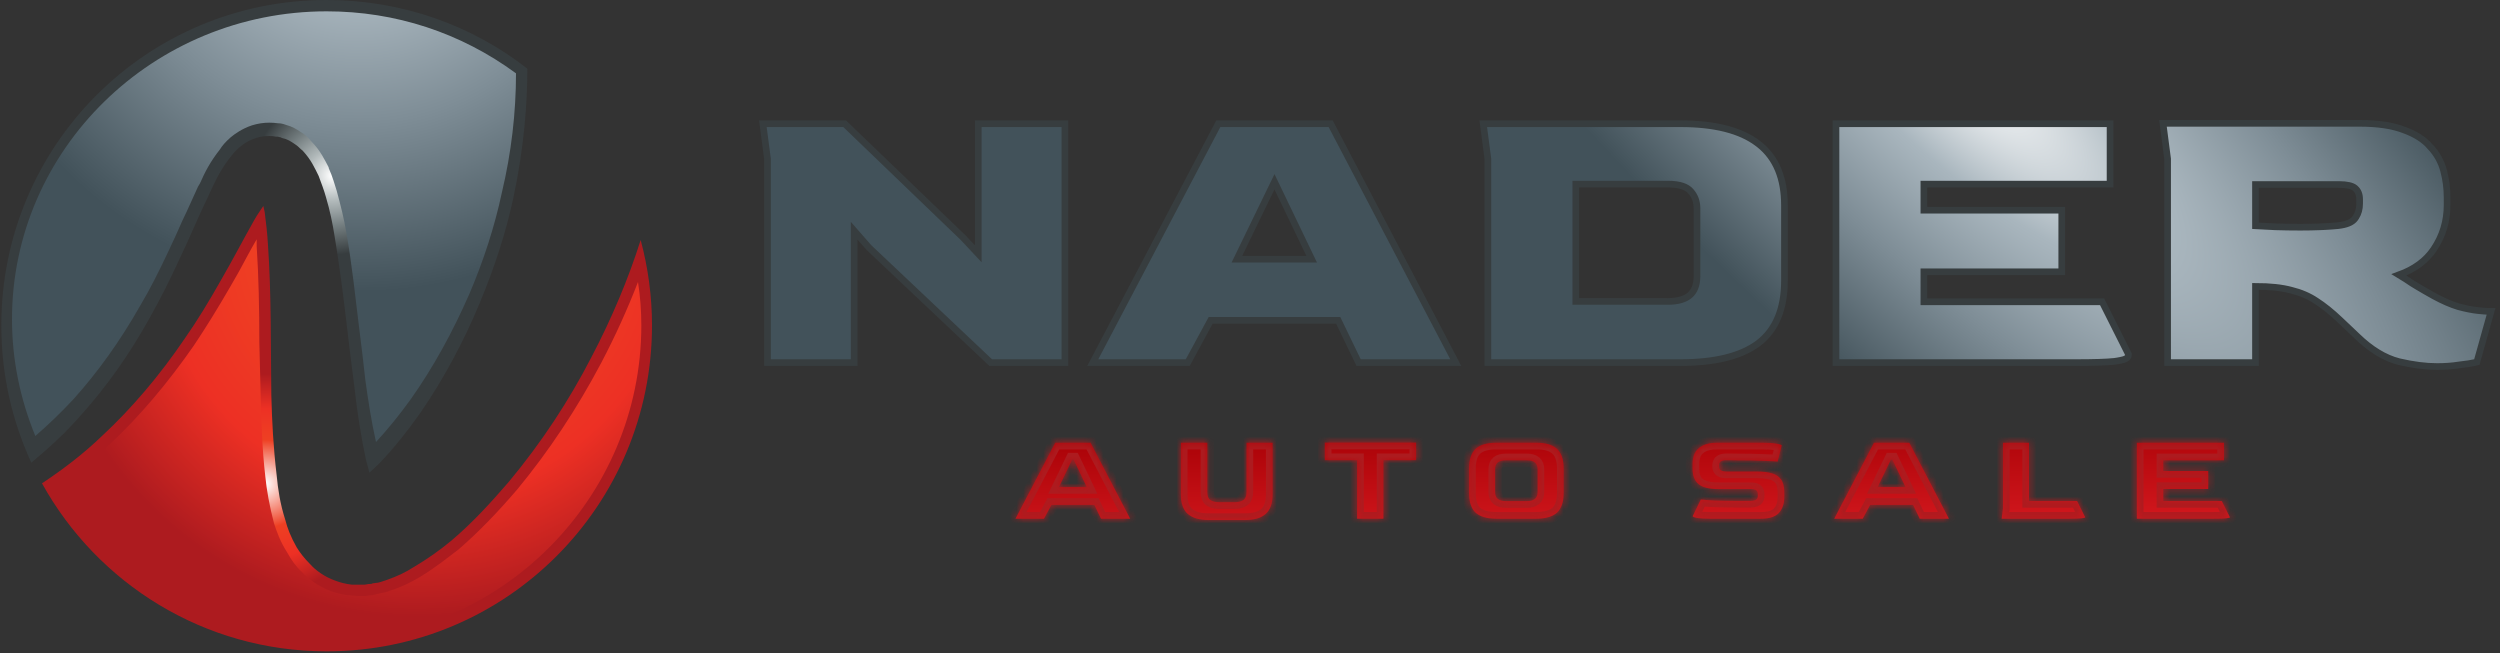 <svg width="375" height="98" viewBox="0 0 375 98" fill="none" xmlns="http://www.w3.org/2000/svg">
<rect x="0" y="0" width="375" height="98" fill="#333333" stroke="none"/>
<path d="M12.2 62.2C15.9 58.1 19.4 53.2 22.5 47.6C24.033 44.867 25.5 41.967 26.9 38.9C28.4 35.8 29.7 32.6 31.3 29.3C32.1 27.6 32.8 25.9 34.3 23.9C34.7 23.4 35.1 22.8 35.7 22.3C36.3 21.7 37.2 21.1 38.4 20.7C39 20.5 39.7 20.4 40.4 20.4C40.733 20.4 41.067 20.433 41.4 20.5H41.7C41.6 20.5 42.1 20.6 42.1 20.6L42.3 20.7C43.2 20.9 43.6 21.2 44.2 21.6C44.7 21.9 45 22.3 45.4 22.6C46.7 24 47.2 25.2 47.8 26.4C48.2 27.5 48.6 28.5 48.9 29.6C49.5 31.6 49.9 33.6 50.2 35.5C51.5 43.3 52.2 50.9 53.2 58.4C53.6 62 54.2 65.7 54.9 69C55.1 69.667 55.267 70.3 55.4 70.9C55.933 70.433 56.467 69.933 57 69.4C59.1 67.2 61.1 64.7 63 62C66.6 56.8 69.6 51.1 71.9 45.6C74.2 40.1 75.9 34.8 77 29.7C78.6 22.2 79.1 15.6 79.1 10.3C70.8 3.8 60.3 0 49 0C22 0 0.2 21.8 0.2 48.8C0.2 56.2 1.8 63.1 4.7 69.4C7.2 67.3 9.8 65 12.2 62.2Z" fill="url(#paint0_radial_497_29)"/>
<path d="M88.7 53.6C85.4 60 81.3 66.3 76.3 72.3C73.7 75.3 71 78.3 67.7 81.1C66 82.5 64.2 83.8 62 85.1C60.9 85.8 59.7 86.4 58 87C57.6 87.1 57.2 87.3 56.7 87.4L55.9 87.5C55.8 87.6 55.5 87.6 55.3 87.6L54.7 87.7H54H53.8H52.8C51.9 87.6 51.1 87.4 50.3 87.1C48.6 86.5 47.3 85.5 46.5 84.6C45.6 83.7 45 82.9 44.5 82.1C43.6 80.5 43.1 79.2 42.8 78C42 75.5 41.7 73.4 41.5 71.3C41 67.1 40.8 63.2 40.7 59.3C40.6 51.5 40.7 43.9 40.2 36.8C40.1 35 39.9 33.3 39.7 31.8C39.633 31.467 39.567 31.167 39.5 30.9C39.1 31.5 38.6 32.2 38.2 32.9C36.5 35.9 34.9 39 33.1 42.1C31.4 45.1 29.6 48.1 27.7 50.8C23.9 56.4 19.7 61.3 15.4 65.3C12.4 68.2 9.3 70.5 6.3 72.5C14.6 87.5 30.6 97.7 49 97.7C76 97.7 97.8 75.8 97.8 48.8C97.8 44.4 97.2 40.1 96.1 36C94.3 41.7 91.8 47.7 88.7 53.6Z" fill="url(#paint1_radial_497_29)"/>
<path d="M56.4 66.3C55.7 63.2 55.2 59.9 54.8 57C54.533 54.533 54.233 52 53.9 49.4C53.3 44.6 52.8 39.6 51.9 34.6C51.6 32.8 51.1 30.8 50.5 28.6C50.2 27.7 49.9 26.5 49.3 25.2V25.1C48.7 24 48.1 22.6 46.6 21.1C46.3 20.7 45.8 20.2 45.1 19.8C44.5 19.4 43.9 19 42.8 18.7L42.5 18.6C42.233 18.533 42.033 18.5 41.9 18.5H41.8C41.267 18.433 40.8 18.4 40.4 18.4C39.533 18.4 38.667 18.533 37.8 18.8C36.3 19.3 35.2 20.1 34.6 20.6C33.8 21.3 33.3 21.9 33 22.4C31.5 24.3 30.7 25.9 30 27.5L29.7 28C28.9 29.7 28.2 31.4 27.4 33C26.733 34.533 26.067 36 25.4 37.4C23.9 40.6 22.5 43.4 21 45.9C18 51.2 14.6 55.9 11 59.9C9.2 61.833 7.3 63.667 5.3 65.4C3 59.8 1.8 53.9 1.8 47.9C1.8 22.4 23 1.7 49 1.7C59.3 1.7 69.1 4.9 77.4 11C77.4 16.9 76.7 22.9 75.3 28.8C74.2 34 72.5 39.2 70.4 44.1C67.9 49.8 65 55.1 61.6 59.9C59.867 62.3 58.133 64.433 56.4 66.3Z" fill="url(#paint2_radial_497_29)"/>
<path d="M49 96C32.4 96 17.1 87.2 8.5 73C11.4 71.1 14 68.9 16.5 66.6C21 62.4 25.2 57.4 29.1 51.8C30.9 49.1 32.7 46.2 34.6 42.9C35.467 41.433 36.3 39.933 37.1 38.4C37.567 37.533 38.033 36.7 38.5 35.9C38.5 36.233 38.5 36.567 38.5 36.9C38.8 41.5 38.9 46.3 38.9 51.3C38.967 53.967 39.033 56.633 39.1 59.3C39.2 63.1 39.3 67.2 39.8 71.5C40 73.5 40.4 75.8 41.1 78.5C41.5 79.7 42 81.2 43.1 82.9C43.7 84 44.4 85 45.3 85.8C46.1 86.7 47.6 87.9 49.7 88.7C50.6 89 51.7 89.3 52.6 89.3L53.7 89.4H54H54.8L55.5 89.3C55.8 89.3 56.1 89.2 56.2 89.2L57 89C57.6 88.9 58 88.8 58.5 88.6C60.4 88 61.7 87.3 62.9 86.6C65.4 85.1 67.2 83.6 68.8 82.4C71.8 79.8 74.6 76.9 77.6 73.4C82.3 67.7 86.5 61.4 90.2 54.4C92.267 50.467 94.1 46.433 95.7 42.3C96.033 44.433 96.2 46.6 96.2 48.8C96.2 74.8 75 96 49 96Z" fill="url(#paint3_radial_497_29)"/>
<path d="M353.943 18.5C356.642 18.5 358.856 18.819 360.561 19.481H360.56C362.277 20.094 363.627 20.943 364.571 22.052H364.57C365.533 23.094 366.195 24.286 366.548 25.625C366.892 26.93 367.064 28.257 367.064 29.604V30.729C367.064 33.195 366.391 35.426 365.041 37.407C363.883 39.126 362.136 40.391 359.841 41.227C360.532 41.644 361.195 42.069 361.829 42.506L362.565 42.954C363.324 43.409 364.153 43.887 365.054 44.388H365.055C366.402 45.123 367.636 45.659 368.758 46.002C369.951 46.314 370.921 46.505 371.675 46.58L372.605 46.668C372.824 46.687 372.953 46.695 373 46.695H373.659L373.481 47.331L371.607 54.024L371.527 54.308L371.241 54.376C370.712 54.501 369.92 54.621 368.879 54.739C367.853 54.901 366.748 54.981 365.564 54.981C363.852 54.981 361.96 54.738 359.891 54.258L359.882 54.256C357.733 53.715 355.638 52.435 353.596 50.458V50.457L350.976 47.974C349.743 46.806 348.559 45.858 347.425 45.128L347.418 45.124C346.347 44.41 345.11 43.878 343.703 43.535L343.691 43.532C342.291 43.153 340.506 42.957 338.324 42.957V54.39H325.141V23.832L324.52 19.064L324.446 18.5H353.943ZM126.697 18.56L126.843 18.699L144.462 35.64L144.472 35.649L144.48 35.659L146.739 38.074V18.56H159.735V54.39H148.603L148.458 54.253L130.339 37.134L130.322 37.117L130.307 37.1L128.121 34.602V54.39H115.125V23.833L114.504 19.125L114.43 18.56H126.697ZM199.599 18.56L199.738 18.827L217.982 53.657L218.366 54.39H203.793L203.656 54.106L200.731 48.051H181.6L178.305 54.128L178.163 54.39H163.917L164.302 53.656L182.608 18.826L182.749 18.56H199.599ZM252.049 18.56C257.135 18.56 261.032 19.513 263.657 21.502L263.906 21.694C266.439 23.714 267.669 26.779 267.669 30.788V42.102C267.669 46.312 266.383 49.486 263.723 51.504L263.719 51.507C261.094 53.456 257.176 54.39 252.049 54.39H223.184V23.833L222.562 19.125L222.488 18.56H252.049ZM236.367 45.215H250.175C251.716 45.215 252.786 44.877 253.472 44.285C254.144 43.705 254.527 42.811 254.548 41.509V31.262C254.548 30.229 254.232 29.384 253.613 28.693L253.605 28.684C253.041 28.022 251.957 27.615 250.175 27.615H236.367V45.215ZM185.536 38.877H196.752L191.172 27.263L185.536 38.877ZM338.324 33.863C339.234 33.902 340.218 33.953 341.275 34.02H341.276C342.52 34.059 343.785 34.079 345.071 34.079C346.106 34.079 347.099 34.059 348.05 34.02H348.051L348.774 33.987C349.477 33.951 350.119 33.903 350.702 33.845L351.188 33.776C352.261 33.593 352.903 33.239 353.23 32.799L353.233 32.795L353.398 32.559C353.758 31.993 353.943 31.329 353.943 30.551V29.899C353.943 29.142 353.712 28.621 353.302 28.262L353.295 28.255L353.217 28.186C352.84 27.887 352.091 27.675 350.819 27.675H338.324V33.863ZM319.259 53.237C319.259 53.416 319.177 53.549 319.106 53.629C319.038 53.706 318.959 53.758 318.898 53.792C318.776 53.861 318.626 53.913 318.473 53.956C318.237 54.022 317.926 54.085 317.545 54.147L317.142 54.207L317.133 54.208L317.125 54.209C315.971 54.331 314.011 54.39 311.262 54.39H275.397V18.56H316.51V27.615H288.581V31.531H309.263V40.766H288.581V45.274H315.318L315.457 45.55L319.206 53.014L319.259 53.119V53.237Z" fill="url(#paint4_radial_497_29)" stroke="#373D3F"/>
<mask id="path-6-inside-1_497_29" fill="white">
<path d="M152.323 77.806L158.288 66.407H163.582L169.526 77.806H165.149L164.152 75.732H157.718L156.599 77.806H152.323ZM158.838 73.057H163.012L161.037 68.927H160.833L158.838 73.057Z"/>
<path d="M181.259 78C179.902 78 178.871 77.696 178.165 77.089C177.473 76.481 177.127 75.499 177.127 74.142V66.407H181.096V73.793C181.096 74.401 181.253 74.808 181.565 75.015C181.877 75.221 182.264 75.325 182.725 75.325H185.351C185.786 75.325 186.166 75.221 186.491 75.015C186.817 74.795 186.98 74.388 186.98 73.793V66.407H190.889V74.142C190.889 75.499 190.543 76.481 189.851 77.089C189.172 77.696 188.147 78 186.776 78H181.259Z"/>
<path d="M203.565 77.806V69.024H198.72V66.388H212.421V69.024H207.515V77.806H203.565Z"/>
<path d="M224.491 77.806C223.053 77.806 222.001 77.502 221.336 76.895C220.684 76.275 220.359 75.292 220.359 73.948V70.246C220.359 68.927 220.684 67.958 221.336 67.338C221.987 66.717 223.039 66.407 224.491 66.407H230.436C231.861 66.407 232.899 66.717 233.551 67.338C234.216 67.958 234.548 68.927 234.548 70.246V73.948C234.548 75.292 234.216 76.275 233.551 76.895C232.886 77.502 231.848 77.806 230.436 77.806H224.491ZM225.896 75.17H229.052C230.11 75.17 230.64 74.711 230.64 73.793V70.401C230.64 69.496 230.11 69.044 229.052 69.044H225.896C225.353 69.044 224.946 69.147 224.675 69.354C224.403 69.561 224.267 69.91 224.267 70.401V73.793C224.267 74.271 224.403 74.62 224.675 74.84C224.946 75.06 225.353 75.17 225.896 75.17Z"/>
<path d="M256.589 77.806C255.666 77.806 254.988 77.767 254.553 77.69C254.119 77.612 253.902 77.522 253.902 77.418L255.123 74.918C255.435 74.969 256.08 75.021 257.057 75.073C258.035 75.112 259.304 75.131 260.864 75.131H262.473C262.948 75.131 263.267 75.066 263.43 74.937C263.592 74.808 263.674 74.62 263.674 74.375V74.181C263.674 73.871 263.592 73.657 263.43 73.541C263.267 73.425 262.948 73.367 262.473 73.367H257.811C256.44 73.367 255.442 73.128 254.818 72.65C254.194 72.158 253.881 71.364 253.881 70.265V69.567C253.881 68.999 253.99 68.475 254.207 67.997C254.438 67.519 254.825 67.137 255.368 66.853C255.911 66.556 256.657 66.407 257.607 66.407H264.366C265.194 66.407 265.879 66.452 266.422 66.543C266.979 66.633 267.257 66.73 267.257 66.834L266.646 69.237C266.266 69.199 265.547 69.16 264.488 69.121C263.443 69.07 262.113 69.044 260.498 69.044L259.032 69.024C258.611 69.024 258.313 69.082 258.136 69.199C257.96 69.302 257.865 69.502 257.851 69.8V69.935C257.851 70.233 257.946 70.439 258.136 70.556C258.326 70.672 258.632 70.73 259.052 70.73H263.531C264.4 70.73 265.14 70.814 265.75 70.982C266.361 71.15 266.829 71.46 267.155 71.913C267.481 72.352 267.644 73.005 267.644 73.871V74.569C267.644 75.538 267.379 76.32 266.85 76.914C266.334 77.509 265.431 77.806 264.142 77.806H256.589Z"/>
<path d="M275.134 77.806L281.098 66.407H286.392L292.336 77.806H287.959L286.962 75.732H280.528L279.409 77.806H275.134ZM281.648 73.057H285.822L283.847 68.927H283.643L281.648 73.057Z"/>
<path d="M300.242 77.806L300.446 76.255V66.407H304.354V75.15H311.561L312.783 77.593C312.783 77.645 312.6 77.696 312.233 77.748C311.867 77.787 311.236 77.806 310.34 77.806H300.242Z"/>
<path d="M320.525 77.806V66.407H333.595V69.044H324.495V70.653H331.233V73.347H324.495V75.15H333.269L334.491 77.593C334.491 77.645 334.307 77.696 333.941 77.748C333.574 77.787 332.943 77.806 332.048 77.806H320.525Z"/>
</mask>
<path d="M152.323 77.806L158.288 66.407H163.582L169.526 77.806H165.149L164.152 75.732H157.718L156.599 77.806H152.323ZM158.838 73.057H163.012L161.037 68.927H160.833L158.838 73.057Z" fill="url(#paint5_linear_497_29)"/>
<path d="M181.259 78C179.902 78 178.871 77.696 178.165 77.089C177.473 76.481 177.127 75.499 177.127 74.142V66.407H181.096V73.793C181.096 74.401 181.253 74.808 181.565 75.015C181.877 75.221 182.264 75.325 182.725 75.325H185.351C185.786 75.325 186.166 75.221 186.491 75.015C186.817 74.795 186.98 74.388 186.98 73.793V66.407H190.889V74.142C190.889 75.499 190.543 76.481 189.851 77.089C189.172 77.696 188.147 78 186.776 78H181.259Z" fill="url(#paint6_linear_497_29)"/>
<path d="M203.565 77.806V69.024H198.72V66.388H212.421V69.024H207.515V77.806H203.565Z" fill="url(#paint7_linear_497_29)"/>
<path d="M224.491 77.806C223.053 77.806 222.001 77.502 221.336 76.895C220.684 76.275 220.359 75.292 220.359 73.948V70.246C220.359 68.927 220.684 67.958 221.336 67.338C221.987 66.717 223.039 66.407 224.491 66.407H230.436C231.861 66.407 232.899 66.717 233.551 67.338C234.216 67.958 234.548 68.927 234.548 70.246V73.948C234.548 75.292 234.216 76.275 233.551 76.895C232.886 77.502 231.848 77.806 230.436 77.806H224.491ZM225.896 75.17H229.052C230.11 75.17 230.64 74.711 230.64 73.793V70.401C230.64 69.496 230.11 69.044 229.052 69.044H225.896C225.353 69.044 224.946 69.147 224.675 69.354C224.403 69.561 224.267 69.91 224.267 70.401V73.793C224.267 74.271 224.403 74.62 224.675 74.84C224.946 75.06 225.353 75.17 225.896 75.17Z" fill="url(#paint8_linear_497_29)"/>
<path d="M256.589 77.806C255.666 77.806 254.988 77.767 254.553 77.69C254.119 77.612 253.902 77.522 253.902 77.418L255.123 74.918C255.435 74.969 256.08 75.021 257.057 75.073C258.035 75.112 259.304 75.131 260.864 75.131H262.473C262.948 75.131 263.267 75.066 263.43 74.937C263.592 74.808 263.674 74.62 263.674 74.375V74.181C263.674 73.871 263.592 73.657 263.43 73.541C263.267 73.425 262.948 73.367 262.473 73.367H257.811C256.44 73.367 255.442 73.128 254.818 72.65C254.194 72.158 253.881 71.364 253.881 70.265V69.567C253.881 68.999 253.99 68.475 254.207 67.997C254.438 67.519 254.825 67.137 255.368 66.853C255.911 66.556 256.657 66.407 257.607 66.407H264.366C265.194 66.407 265.879 66.452 266.422 66.543C266.979 66.633 267.257 66.73 267.257 66.834L266.646 69.237C266.266 69.199 265.547 69.16 264.488 69.121C263.443 69.07 262.113 69.044 260.498 69.044L259.032 69.024C258.611 69.024 258.313 69.082 258.136 69.199C257.96 69.302 257.865 69.502 257.851 69.8V69.935C257.851 70.233 257.946 70.439 258.136 70.556C258.326 70.672 258.632 70.73 259.052 70.73H263.531C264.4 70.73 265.14 70.814 265.75 70.982C266.361 71.15 266.829 71.46 267.155 71.913C267.481 72.352 267.644 73.005 267.644 73.871V74.569C267.644 75.538 267.379 76.32 266.85 76.914C266.334 77.509 265.431 77.806 264.142 77.806H256.589Z" fill="url(#paint9_linear_497_29)"/>
<path d="M275.134 77.806L281.098 66.407H286.392L292.336 77.806H287.959L286.962 75.732H280.528L279.409 77.806H275.134ZM281.648 73.057H285.822L283.847 68.927H283.643L281.648 73.057Z" fill="url(#paint10_linear_497_29)"/>
<path d="M300.242 77.806L300.446 76.255V66.407H304.354V75.15H311.561L312.783 77.593C312.783 77.645 312.6 77.696 312.233 77.748C311.867 77.787 311.236 77.806 310.34 77.806H300.242Z" fill="url(#paint11_linear_497_29)"/>
<path d="M320.525 77.806V66.407H333.595V69.044H324.495V70.653H331.233V73.347H324.495V75.15H333.269L334.491 77.593C334.491 77.645 334.307 77.696 333.941 77.748C333.574 77.787 332.943 77.806 332.048 77.806H320.525Z" fill="url(#paint12_linear_497_29)"/>
<path d="M152.323 77.806L158.288 66.407H163.582L169.526 77.806H165.149L164.152 75.732H157.718L156.599 77.806H152.323ZM158.838 73.057H163.012L161.037 68.927H160.833L158.838 73.057Z" stroke="#AD1B1F" stroke-width="2" mask="url(#path-6-inside-1_497_29)"/>
<path d="M181.259 78C179.902 78 178.871 77.696 178.165 77.089C177.473 76.481 177.127 75.499 177.127 74.142V66.407H181.096V73.793C181.096 74.401 181.253 74.808 181.565 75.015C181.877 75.221 182.264 75.325 182.725 75.325H185.351C185.786 75.325 186.166 75.221 186.491 75.015C186.817 74.795 186.98 74.388 186.98 73.793V66.407H190.889V74.142C190.889 75.499 190.543 76.481 189.851 77.089C189.172 77.696 188.147 78 186.776 78H181.259Z" stroke="#AD1B1F" stroke-width="2" mask="url(#path-6-inside-1_497_29)"/>
<path d="M203.565 77.806V69.024H198.72V66.388H212.421V69.024H207.515V77.806H203.565Z" stroke="#AD1B1F" stroke-width="2" mask="url(#path-6-inside-1_497_29)"/>
<path d="M224.491 77.806C223.053 77.806 222.001 77.502 221.336 76.895C220.684 76.275 220.359 75.292 220.359 73.948V70.246C220.359 68.927 220.684 67.958 221.336 67.338C221.987 66.717 223.039 66.407 224.491 66.407H230.436C231.861 66.407 232.899 66.717 233.551 67.338C234.216 67.958 234.548 68.927 234.548 70.246V73.948C234.548 75.292 234.216 76.275 233.551 76.895C232.886 77.502 231.848 77.806 230.436 77.806H224.491ZM225.896 75.17H229.052C230.11 75.17 230.64 74.711 230.64 73.793V70.401C230.64 69.496 230.11 69.044 229.052 69.044H225.896C225.353 69.044 224.946 69.147 224.675 69.354C224.403 69.561 224.267 69.91 224.267 70.401V73.793C224.267 74.271 224.403 74.62 224.675 74.84C224.946 75.06 225.353 75.17 225.896 75.17Z" stroke="#AD1B1F" stroke-width="2" mask="url(#path-6-inside-1_497_29)"/>
<path d="M256.589 77.806C255.666 77.806 254.988 77.767 254.553 77.69C254.119 77.612 253.902 77.522 253.902 77.418L255.123 74.918C255.435 74.969 256.08 75.021 257.057 75.073C258.035 75.112 259.304 75.131 260.864 75.131H262.473C262.948 75.131 263.267 75.066 263.43 74.937C263.592 74.808 263.674 74.62 263.674 74.375V74.181C263.674 73.871 263.592 73.657 263.43 73.541C263.267 73.425 262.948 73.367 262.473 73.367H257.811C256.44 73.367 255.442 73.128 254.818 72.65C254.194 72.158 253.881 71.364 253.881 70.265V69.567C253.881 68.999 253.99 68.475 254.207 67.997C254.438 67.519 254.825 67.137 255.368 66.853C255.911 66.556 256.657 66.407 257.607 66.407H264.366C265.194 66.407 265.879 66.452 266.422 66.543C266.979 66.633 267.257 66.73 267.257 66.834L266.646 69.237C266.266 69.199 265.547 69.16 264.488 69.121C263.443 69.07 262.113 69.044 260.498 69.044L259.032 69.024C258.611 69.024 258.313 69.082 258.136 69.199C257.96 69.302 257.865 69.502 257.851 69.8V69.935C257.851 70.233 257.946 70.439 258.136 70.556C258.326 70.672 258.632 70.73 259.052 70.73H263.531C264.4 70.73 265.14 70.814 265.75 70.982C266.361 71.15 266.829 71.46 267.155 71.913C267.481 72.352 267.644 73.005 267.644 73.871V74.569C267.644 75.538 267.379 76.32 266.85 76.914C266.334 77.509 265.431 77.806 264.142 77.806H256.589Z" stroke="#AD1B1F" stroke-width="2" mask="url(#path-6-inside-1_497_29)"/>
<path d="M275.134 77.806L281.098 66.407H286.392L292.336 77.806H287.959L286.962 75.732H280.528L279.409 77.806H275.134ZM281.648 73.057H285.822L283.847 68.927H283.643L281.648 73.057Z" stroke="#AD1B1F" stroke-width="2" mask="url(#path-6-inside-1_497_29)"/>
<path d="M300.242 77.806L300.446 76.255V66.407H304.354V75.15H311.561L312.783 77.593C312.783 77.645 312.6 77.696 312.233 77.748C311.867 77.787 311.236 77.806 310.34 77.806H300.242Z" stroke="#AD1B1F" stroke-width="2" mask="url(#path-6-inside-1_497_29)"/>
<path d="M320.525 77.806V66.407H333.595V69.044H324.495V70.653H331.233V73.347H324.495V75.15H333.269L334.491 77.593C334.491 77.645 334.307 77.696 333.941 77.748C333.574 77.787 332.943 77.806 332.048 77.806H320.525Z" stroke="#AD1B1F" stroke-width="2" mask="url(#path-6-inside-1_497_29)"/>
<defs>
<radialGradient id="paint0_radial_497_29" cx="0" cy="0" r="1" gradientUnits="userSpaceOnUse" gradientTransform="translate(49.792 26.366) rotate(-20.855) scale(11.867)">
<stop stop-color="white"/>
<stop offset="0.321" stop-color="#B1B9BA"/>
<stop offset="0.642" stop-color="#737D7F"/>
<stop offset="1" stop-color="#373D3F"/>
</radialGradient>
<radialGradient id="paint1_radial_497_29" cx="0" cy="0" r="1" gradientUnits="userSpaceOnUse" gradientTransform="translate(39.758 72.573) rotate(8.532) scale(16.507 16.507)">
<stop stop-color="white"/>
<stop offset="0.4" stop-color="#EE4023"/>
<stop offset="0.685" stop-color="#ED3024"/>
<stop offset="1" stop-color="#AD1B1F"/>
</radialGradient>
<radialGradient id="paint2_radial_497_29" cx="0" cy="0" r="1" gradientUnits="userSpaceOnUse" gradientTransform="translate(53.752 -18.785) rotate(98.746) scale(62.512 62.512)">
<stop stop-color="white"/>
<stop offset="0.29" stop-color="#A9B6BE"/>
<stop offset="0.596" stop-color="#7E8D96"/>
<stop offset="1" stop-color="#42525A"/>
</radialGradient>
<radialGradient id="paint3_radial_497_29" cx="0" cy="0" r="1" gradientUnits="userSpaceOnUse" gradientTransform="translate(62.466 35.871) rotate(116.565) scale(56.68)">
<stop stop-color="white"/>
<stop offset="0.4" stop-color="#EE4023"/>
<stop offset="0.685" stop-color="#ED3024"/>
<stop offset="1" stop-color="#AD1B1F"/>
</radialGradient>
<radialGradient id="paint4_radial_497_29" cx="0" cy="0" r="1" gradientUnits="userSpaceOnUse" gradientTransform="translate(292.297 7.749) rotate(133.707) scale(46.945 156.029)">
<stop stop-color="white"/>
<stop offset="0.29" stop-color="#A9B6BE"/>
<stop offset="0.596" stop-color="#7E8D96"/>
<stop offset="1" stop-color="#42525A"/>
</radialGradient>
<linearGradient id="paint5_linear_497_29" x1="94.02" y1="84.285" x2="93.663" y2="65.975" gradientUnits="userSpaceOnUse">
<stop stop-color="#D71A20"/>
<stop offset="1" stop-color="#A60005"/>
</linearGradient>
<linearGradient id="paint6_linear_497_29" x1="94.02" y1="84.285" x2="93.663" y2="65.975" gradientUnits="userSpaceOnUse">
<stop stop-color="#D71A20"/>
<stop offset="1" stop-color="#A60005"/>
</linearGradient>
<linearGradient id="paint7_linear_497_29" x1="94.02" y1="84.285" x2="93.663" y2="65.975" gradientUnits="userSpaceOnUse">
<stop stop-color="#D71A20"/>
<stop offset="1" stop-color="#A60005"/>
</linearGradient>
<linearGradient id="paint8_linear_497_29" x1="94.02" y1="84.285" x2="93.663" y2="65.975" gradientUnits="userSpaceOnUse">
<stop stop-color="#D71A20"/>
<stop offset="1" stop-color="#A60005"/>
</linearGradient>
<linearGradient id="paint9_linear_497_29" x1="94.02" y1="84.285" x2="93.663" y2="65.975" gradientUnits="userSpaceOnUse">
<stop stop-color="#D71A20"/>
<stop offset="1" stop-color="#A60005"/>
</linearGradient>
<linearGradient id="paint10_linear_497_29" x1="94.02" y1="84.285" x2="93.663" y2="65.975" gradientUnits="userSpaceOnUse">
<stop stop-color="#D71A20"/>
<stop offset="1" stop-color="#A60005"/>
</linearGradient>
<linearGradient id="paint11_linear_497_29" x1="94.02" y1="84.285" x2="93.663" y2="65.975" gradientUnits="userSpaceOnUse">
<stop stop-color="#D71A20"/>
<stop offset="1" stop-color="#A60005"/>
</linearGradient>
<linearGradient id="paint12_linear_497_29" x1="94.02" y1="84.285" x2="93.663" y2="65.975" gradientUnits="userSpaceOnUse">
<stop stop-color="#D71A20"/>
<stop offset="1" stop-color="#A60005"/>
</linearGradient>
</defs>
</svg>
